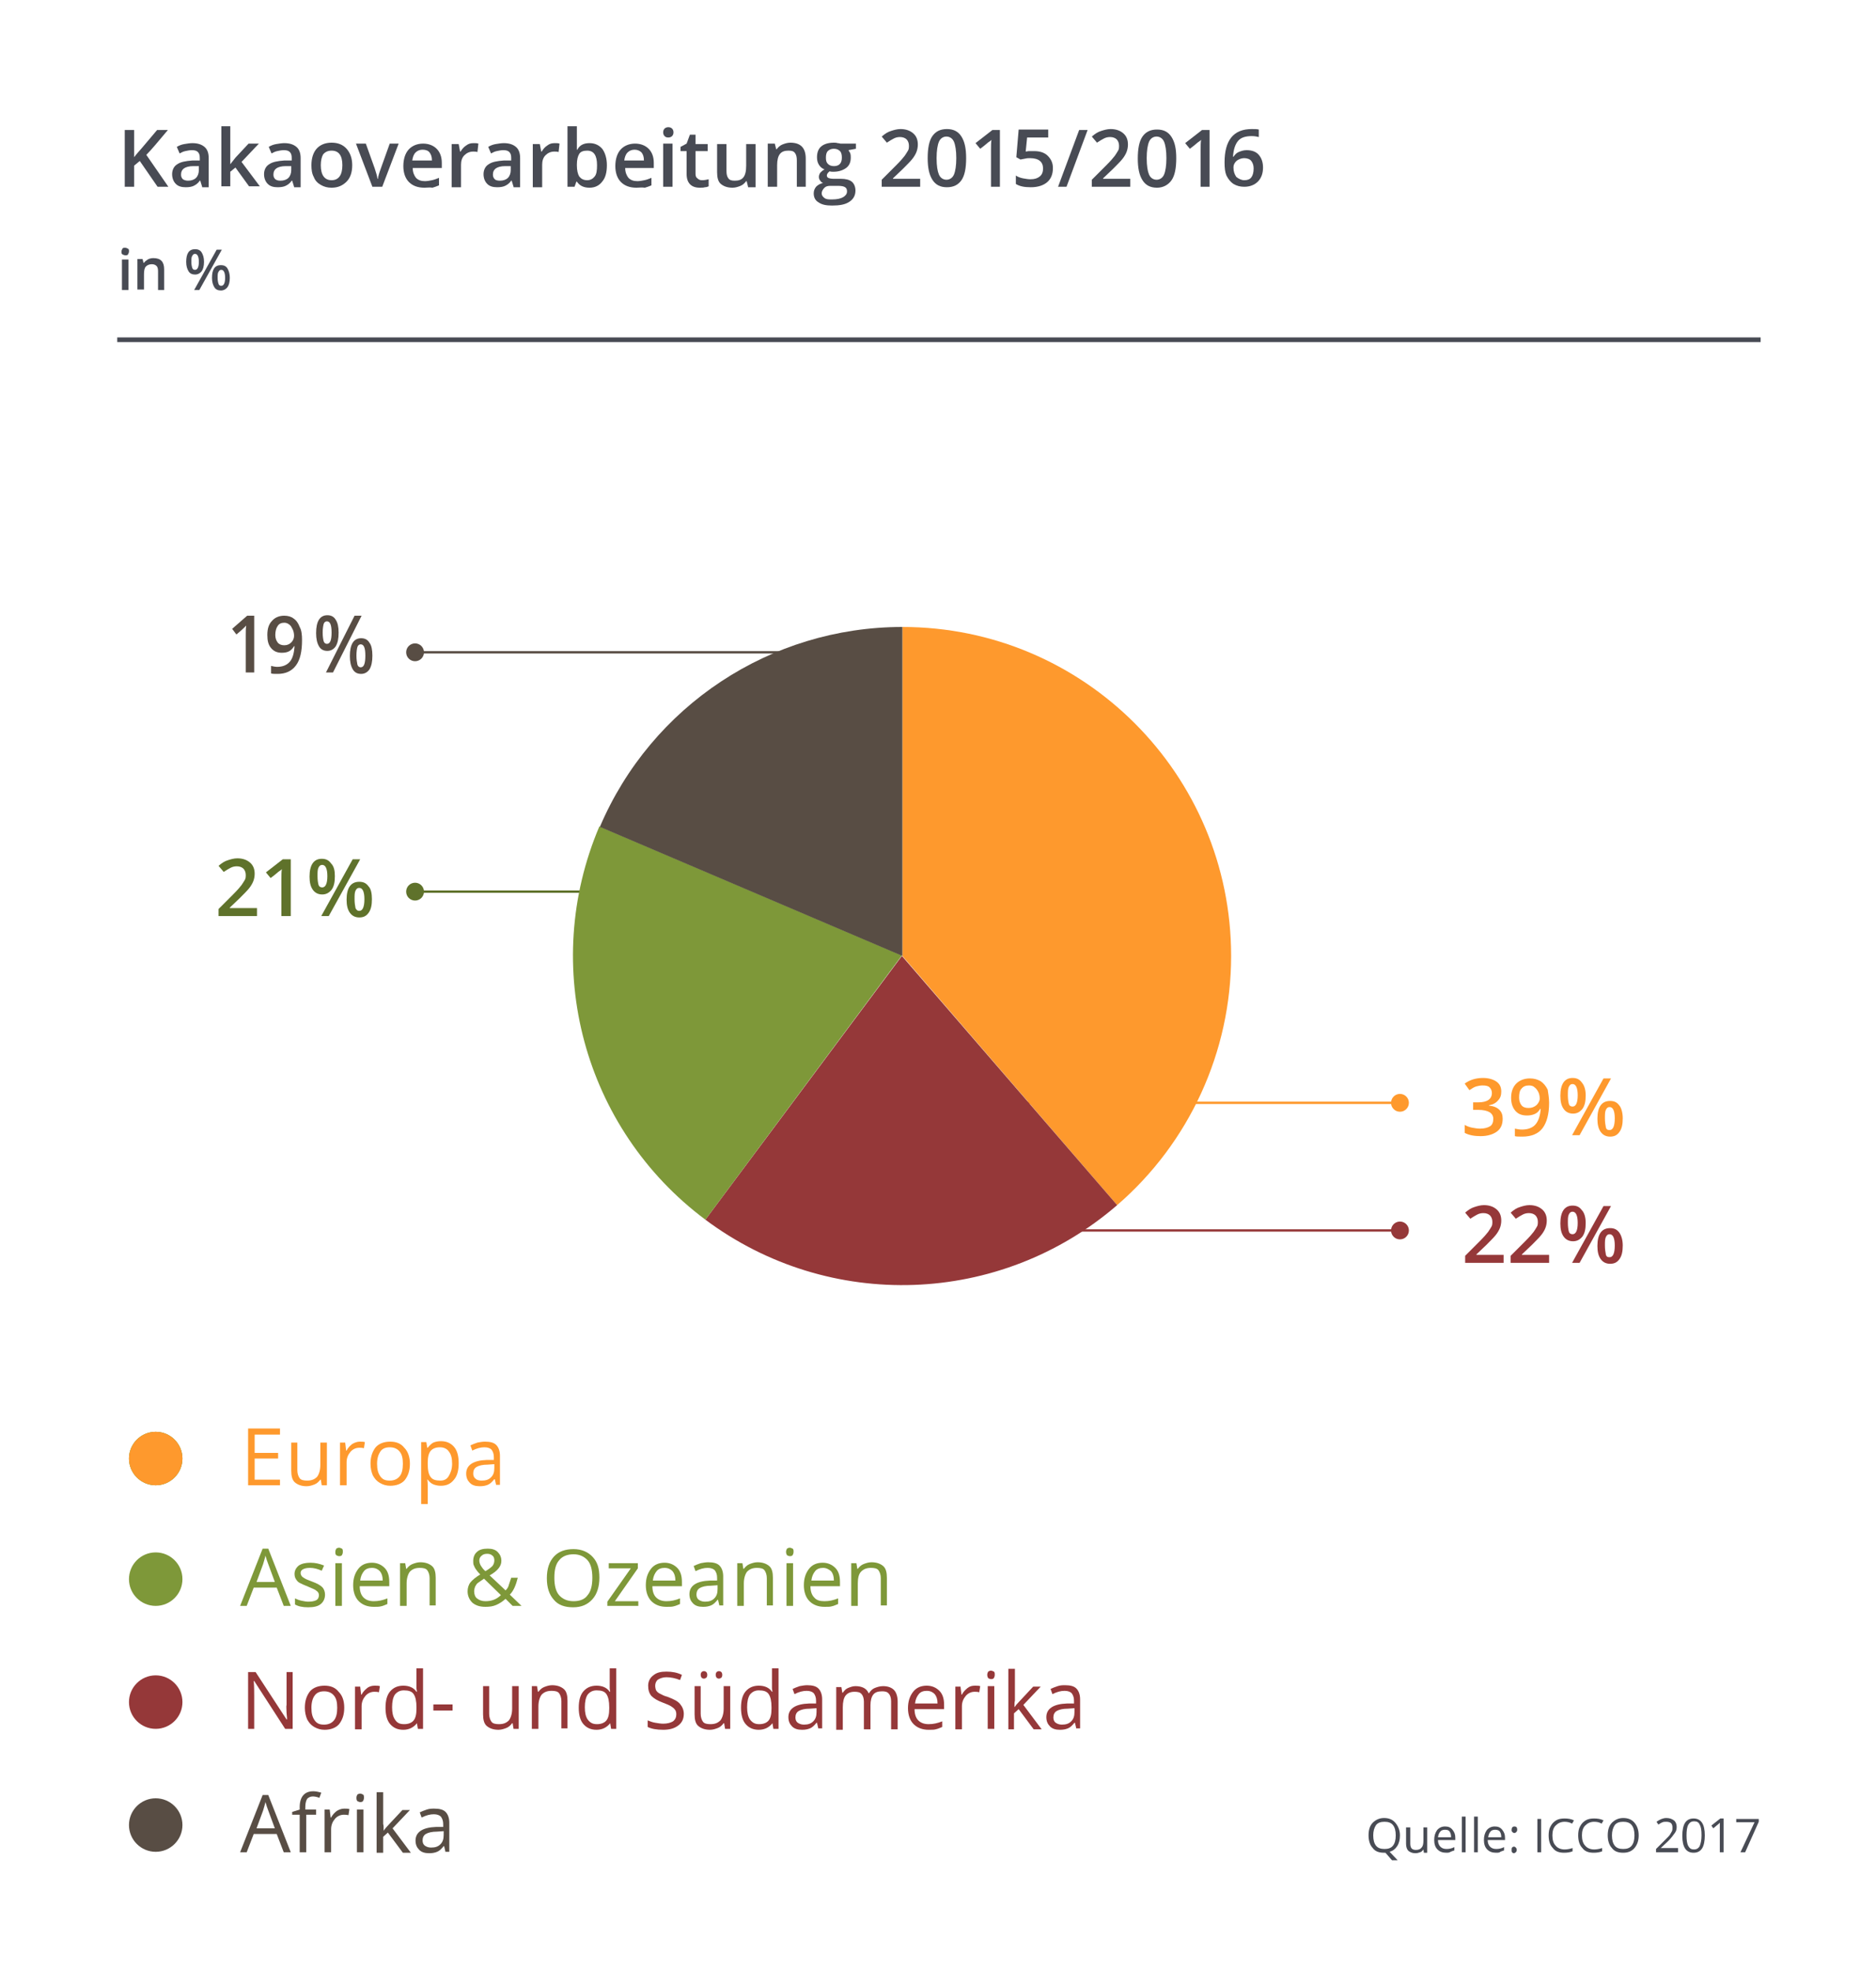 <?xml version="1.0" encoding="utf-8"?>
<!-- Generator: Adobe Illustrator 21.1.0, SVG Export Plug-In . SVG Version: 6.00 Build 0)  -->
<svg version="1.1" id="Ebene_1" xmlns="http://www.w3.org/2000/svg" xmlns:xlink="http://www.w3.org/1999/xlink" x="0px" y="0px"
	 viewBox="0 0 400 420" style="enable-background:new 0 0 400 420;" xml:space="preserve">
<style type="text/css">
	.st0{fill:#484B54;}
	.st1{opacity:0.2;}
	.st2{fill-rule:evenodd;clip-rule:evenodd;fill:#B5B6BA;}
	.st3{fill:none;stroke:#484B54;stroke-width:0.552;stroke-linejoin:round;stroke-miterlimit:10;}
	.st4{fill:#FF0000;}
	.st5{fill:#7E9839;}
	.st6{fill:#C64A4C;}
	.st7{fill:#584D44;}
	.st8{fill:#589318;}
	.st9{fill:none;stroke:#7E9839;stroke-width:0.5;stroke-miterlimit:10;}
	.st10{fill:none;stroke:#C64A4C;stroke-width:0.5;stroke-miterlimit:10;}
	.st11{fill:none;stroke:#584D44;stroke-width:0.5;stroke-miterlimit:10;}
	.st12{fill:#998677;}
	.st13{fill:#953839;}
	.st14{fill:#5F722B;}
	.st15{fill:#FE992D;}
	.st16{fill:#FFC225;}
	.st17{fill:#B5B6BA;}
	.st18{fill:#D8BF85;}
	.st19{fill:none;stroke:#484B54;stroke-miterlimit:10;}
	.st20{fill:none;}
	.st21{fill:none;stroke:#FE992D;stroke-width:0.5;stroke-miterlimit:10;}
	.st22{fill:none;stroke:#5F722B;stroke-width:0.5;stroke-miterlimit:10;}
	.st23{fill:none;stroke:#953839;stroke-width:0.5;stroke-miterlimit:10;}
	.st24{fill:none;stroke:#998677;stroke-width:0.5;stroke-miterlimit:10;}
	.st25{fill:none;stroke:#FFC225;stroke-width:0.5;stroke-miterlimit:10;}
	.st26{fill:none;stroke:#D8BF85;stroke-width:0.5;stroke-miterlimit:10;}
	.st27{fill:none;stroke:#484B54;stroke-width:0.5;stroke-miterlimit:10;}
	.st28{fill:none;stroke:#B5B6BA;stroke-width:0.5;stroke-miterlimit:10;}
	.st29{fill:#9F9F9F;}
	.st30{fill:none;stroke:#FF0000;stroke-width:0.5;stroke-miterlimit:10;}
	.st31{fill:none;stroke:#9F9F9F;stroke-width:0.5;stroke-miterlimit:10;}
	.st32{fill:none;stroke:#484B54;stroke-width:0.5;stroke-linejoin:round;stroke-miterlimit:10;}
	.st33{clip-path:url(#SVGID_2_);fill:#998677;}
	.st34{clip-path:url(#SVGID_2_);fill:none;stroke:#584D44;stroke-width:0.5;stroke-linejoin:round;stroke-miterlimit:10;}
	.st35{fill-rule:evenodd;clip-rule:evenodd;fill:#FE992D;}
	.st36{fill-rule:evenodd;clip-rule:evenodd;fill:#953839;}
	.st37{fill-rule:evenodd;clip-rule:evenodd;fill:#7E9839;}
	.st38{fill-rule:evenodd;clip-rule:evenodd;fill:#584D44;}
	.st39{fill-rule:evenodd;clip-rule:evenodd;fill:#D8BF85;}
	.st40{fill-rule:evenodd;clip-rule:evenodd;fill:#5F722B;}
	.st41{fill-rule:evenodd;clip-rule:evenodd;fill:#998677;}
	.st42{fill-rule:evenodd;clip-rule:evenodd;fill:#C64A4C;}
	.st43{fill-rule:evenodd;clip-rule:evenodd;fill:#FFC225;}
	.st44{fill-rule:evenodd;clip-rule:evenodd;fill:#FF0000;}
	.st45{fill-rule:evenodd;clip-rule:evenodd;fill:#9F9F9F;}
	.st46{fill-rule:evenodd;clip-rule:evenodd;fill:#C0504D;}
	.st47{fill-rule:evenodd;clip-rule:evenodd;fill:#9BBB59;}
	.st48{fill:none;stroke:#584D44;stroke-width:0.552;stroke-linejoin:round;stroke-miterlimit:10;}
	.st49{fill:none;stroke:#584D44;stroke-width:0.5;stroke-linejoin:round;stroke-miterlimit:10;}
	.st50{fill:#FFFFFF;}
</style>
<g>
	<path class="st0" d="M35.9,39.8h-2.3l-3.8-5.5l-1.2,1v4.5h-2V27.7h2v5.8c0.5-0.7,1.1-1.3,1.6-1.9l3.3-3.9h2.3
		c-2.1,2.5-3.6,4.3-4.6,5.3L35.9,39.8z"/>
	<path class="st0" d="M43.1,39.8l-0.4-1.3h-0.1c-0.4,0.6-0.9,0.9-1.3,1.1c-0.4,0.2-1,0.3-1.7,0.3c-0.9,0-1.6-0.2-2.1-0.7
		c-0.5-0.5-0.8-1.2-0.8-2.1c0-0.9,0.4-1.7,1.1-2.1c0.7-0.5,1.8-0.7,3.2-0.8l1.6,0v-0.5c0-0.6-0.1-1-0.4-1.3
		c-0.3-0.3-0.7-0.4-1.3-0.4c-0.5,0-0.9,0.1-1.4,0.2s-0.8,0.3-1.2,0.5l-0.6-1.4c0.5-0.3,1-0.5,1.6-0.6c0.6-0.1,1.2-0.2,1.7-0.2
		c1.2,0,2,0.3,2.6,0.8s0.9,1.3,0.9,2.4v6.2H43.1z M40.1,38.5c0.7,0,1.3-0.2,1.7-0.6c0.4-0.4,0.6-1,0.6-1.7v-0.8l-1.2,0
		c-0.9,0-1.6,0.2-2,0.5c-0.4,0.3-0.6,0.7-0.6,1.3c0,0.4,0.1,0.7,0.4,1C39.3,38.4,39.7,38.5,40.1,38.5z"/>
	<path class="st0" d="M49.1,35l1.1-1.4l2.8-3h2.2l-3.7,3.9l3.9,5.2h-2.3l-2.9-4l-1.1,0.9v3.1h-1.9V26.9h1.9v6.3L49.1,35L49.1,35z"/>
	<path class="st0" d="M62.7,39.8l-0.4-1.3h-0.1c-0.4,0.6-0.9,0.9-1.3,1.1c-0.4,0.2-1,0.3-1.7,0.3c-0.9,0-1.6-0.2-2.1-0.7
		c-0.5-0.5-0.8-1.2-0.8-2.1c0-0.9,0.4-1.7,1.1-2.1c0.7-0.5,1.8-0.7,3.2-0.8l1.6,0v-0.5c0-0.6-0.1-1-0.4-1.3
		c-0.3-0.3-0.7-0.4-1.3-0.4c-0.5,0-0.9,0.1-1.4,0.2s-0.8,0.3-1.2,0.5l-0.6-1.4c0.5-0.3,1-0.5,1.6-0.6c0.6-0.1,1.2-0.2,1.7-0.2
		c1.2,0,2,0.3,2.6,0.8s0.9,1.3,0.9,2.4v6.2H62.7z M59.8,38.5c0.7,0,1.3-0.2,1.7-0.6c0.4-0.4,0.6-1,0.6-1.7v-0.8l-1.2,0
		c-0.9,0-1.6,0.2-2,0.5c-0.4,0.3-0.6,0.7-0.6,1.3c0,0.4,0.1,0.7,0.4,1C59,38.4,59.3,38.5,59.8,38.5z"/>
	<path class="st0" d="M75.1,35.2c0,1.5-0.4,2.7-1.2,3.5c-0.8,0.8-1.8,1.3-3.2,1.3c-0.9,0-1.6-0.2-2.3-0.6c-0.7-0.4-1.2-0.9-1.5-1.7
		c-0.4-0.7-0.5-1.6-0.5-2.5c0-1.5,0.4-2.7,1.1-3.5s1.8-1.3,3.2-1.3c1.3,0,2.4,0.4,3.2,1.3C74.7,32.6,75.1,33.8,75.1,35.2z
		 M68.4,35.2c0,2.1,0.8,3.2,2.3,3.2c1.5,0,2.3-1.1,2.3-3.2c0-2.1-0.8-3.1-2.3-3.1c-0.8,0-1.4,0.3-1.8,0.8
		C68.6,33.4,68.4,34.2,68.4,35.2z"/>
	<path class="st0" d="M79.4,39.8l-3.5-9.2H78l1.9,5.3c0.3,0.9,0.5,1.6,0.6,2.2h0.1c0-0.4,0.2-1.1,0.6-2.2l1.9-5.3H85l-3.5,9.2H79.4z
		"/>
	<path class="st0" d="M90.5,40c-1.4,0-2.5-0.4-3.3-1.2c-0.8-0.8-1.2-2-1.2-3.4c0-1.5,0.4-2.7,1.1-3.5s1.8-1.3,3.1-1.3
		c1.2,0,2.2,0.4,2.9,1.1c0.7,0.7,1.1,1.7,1.1,3v1.1H88c0,0.9,0.3,1.6,0.7,2.1c0.5,0.5,1.1,0.7,1.9,0.7c0.5,0,1-0.1,1.5-0.2
		c0.5-0.1,1-0.3,1.5-0.5v1.6c-0.5,0.2-1,0.4-1.4,0.5C91.7,39.9,91.1,40,90.5,40z M90.1,31.9c-0.6,0-1.1,0.2-1.5,0.6
		c-0.4,0.4-0.6,1-0.7,1.7h4.2c0-0.8-0.2-1.3-0.5-1.7C91.3,32.1,90.8,31.9,90.1,31.9z"/>
	<path class="st0" d="M101,30.5c0.4,0,0.7,0,1,0.1l-0.2,1.8c-0.3-0.1-0.6-0.1-0.9-0.1c-0.8,0-1.4,0.3-1.9,0.8
		c-0.5,0.5-0.7,1.2-0.7,2v4.8h-2v-9.2h1.5l0.3,1.6h0.1c0.3-0.5,0.7-1,1.2-1.3C99.9,30.6,100.4,30.5,101,30.5z"/>
	<path class="st0" d="M109.5,39.8l-0.4-1.3H109c-0.4,0.6-0.9,0.9-1.3,1.1c-0.4,0.2-1,0.3-1.7,0.3c-0.9,0-1.6-0.2-2.1-0.7
		c-0.5-0.5-0.8-1.2-0.8-2.1c0-0.9,0.4-1.7,1.1-2.1c0.7-0.5,1.8-0.7,3.2-0.8l1.6,0v-0.5c0-0.6-0.1-1-0.4-1.3
		c-0.3-0.3-0.7-0.4-1.3-0.4c-0.5,0-0.9,0.1-1.4,0.2s-0.8,0.3-1.2,0.5l-0.6-1.4c0.5-0.3,1-0.5,1.6-0.6c0.6-0.1,1.2-0.2,1.7-0.2
		c1.2,0,2,0.3,2.6,0.8c0.6,0.5,0.9,1.3,0.9,2.4v6.2H109.5z M106.6,38.5c0.7,0,1.3-0.2,1.7-0.6c0.4-0.4,0.6-1,0.6-1.7v-0.8l-1.2,0
		c-0.9,0-1.6,0.2-2,0.5c-0.4,0.3-0.6,0.7-0.6,1.3c0,0.4,0.1,0.7,0.4,1C105.7,38.4,106.1,38.5,106.6,38.5z"/>
	<path class="st0" d="M118.3,30.5c0.4,0,0.7,0,1,0.1l-0.2,1.8c-0.3-0.1-0.6-0.1-0.9-0.1c-0.8,0-1.4,0.3-1.9,0.8
		c-0.5,0.5-0.7,1.2-0.7,2v4.8h-2v-9.2h1.5l0.3,1.6h0.1c0.3-0.5,0.7-1,1.2-1.3C117.2,30.6,117.7,30.5,118.3,30.5z"/>
	<path class="st0" d="M125.7,30.5c1.1,0,2,0.4,2.7,1.2c0.6,0.8,1,2,1,3.5c0,1.5-0.3,2.7-1,3.5c-0.6,0.8-1.5,1.3-2.7,1.3
		c-1.2,0-2.1-0.4-2.7-1.3h-0.1l-0.4,1.1H121V26.9h2V30c0,0.2,0,0.6,0,1c0,0.4,0,0.7,0,0.9h0.1C123.6,30.9,124.5,30.5,125.7,30.5z
		 M125.2,32.1c-0.8,0-1.4,0.2-1.7,0.7c-0.3,0.5-0.5,1.2-0.5,2.3v0.1c0,1.1,0.2,1.9,0.5,2.4c0.4,0.5,0.9,0.8,1.7,0.8
		c0.7,0,1.2-0.3,1.6-0.8c0.4-0.5,0.5-1.3,0.5-2.4C127.3,33.1,126.6,32.1,125.2,32.1z"/>
	<path class="st0" d="M135.7,40c-1.4,0-2.5-0.4-3.3-1.2c-0.8-0.8-1.2-2-1.2-3.4c0-1.5,0.4-2.7,1.1-3.5s1.8-1.3,3.1-1.3
		c1.2,0,2.2,0.4,2.9,1.1c0.7,0.7,1.1,1.7,1.1,3v1.1h-6.1c0,0.9,0.3,1.6,0.7,2.1c0.5,0.5,1.1,0.7,1.9,0.7c0.5,0,1-0.1,1.5-0.2
		c0.5-0.1,1-0.3,1.5-0.5v1.6c-0.5,0.2-1,0.4-1.4,0.5C136.8,39.9,136.3,40,135.7,40z M135.3,31.9c-0.6,0-1.1,0.2-1.5,0.6
		c-0.4,0.4-0.6,1-0.7,1.7h4.2c0-0.8-0.2-1.3-0.5-1.7C136.4,32.1,135.9,31.9,135.3,31.9z"/>
	<path class="st0" d="M141.4,28.2c0-0.3,0.1-0.6,0.3-0.8c0.2-0.2,0.5-0.3,0.8-0.3c0.3,0,0.6,0.1,0.8,0.3c0.2,0.2,0.3,0.5,0.3,0.8
		c0,0.3-0.1,0.6-0.3,0.8c-0.2,0.2-0.5,0.3-0.8,0.3c-0.4,0-0.6-0.1-0.8-0.3C141.5,28.8,141.4,28.5,141.4,28.2z M143.4,39.8h-2v-9.2h2
		V39.8z"/>
	<path class="st0" d="M149.7,38.4c0.5,0,1-0.1,1.4-0.2v1.5c-0.2,0.1-0.5,0.2-0.8,0.2c-0.3,0.1-0.7,0.1-1.1,0.1c-1.8,0-2.8-1-2.8-2.9
		v-4.9h-1.3v-0.9l1.3-0.7l0.7-1.9h1.2v2h2.6v1.5h-2.6V37c0,0.5,0.1,0.8,0.4,1C149,38.3,149.3,38.4,149.7,38.4z"/>
	<path class="st0" d="M159.5,39.8l-0.3-1.2h-0.1c-0.3,0.4-0.7,0.8-1.2,1c-0.5,0.2-1.1,0.4-1.7,0.4c-1.1,0-1.9-0.3-2.5-0.8
		s-0.8-1.4-0.8-2.5v-6h2v5.7c0,0.7,0.1,1.2,0.4,1.6c0.3,0.4,0.7,0.5,1.4,0.5c0.8,0,1.4-0.2,1.8-0.7c0.4-0.5,0.6-1.3,0.6-2.5v-4.6h2
		v9.2H159.5z"/>
	<path class="st0" d="M171.9,39.8h-2v-5.6c0-0.7-0.1-1.2-0.4-1.6s-0.7-0.5-1.4-0.5c-0.8,0-1.4,0.2-1.8,0.7s-0.6,1.3-0.6,2.4v4.6h-2
		v-9.2h1.5l0.3,1.2h0.1c0.3-0.4,0.7-0.8,1.2-1c0.5-0.2,1.1-0.4,1.7-0.4c2.2,0,3.3,1.1,3.3,3.4V39.8z"/>
	<path class="st0" d="M182.5,30.6v1.1l-1.6,0.3c0.1,0.2,0.3,0.4,0.4,0.7s0.1,0.6,0.1,0.9c0,0.9-0.3,1.7-1,2.2
		c-0.7,0.5-1.6,0.8-2.7,0.8c-0.3,0-0.6,0-0.8-0.1c-0.4,0.3-0.6,0.6-0.6,0.9c0,0.2,0.1,0.4,0.3,0.5s0.6,0.2,1.1,0.2h1.6
		c1,0,1.8,0.2,2.3,0.6c0.5,0.4,0.8,1.1,0.8,1.9c0,1-0.4,1.8-1.3,2.4c-0.9,0.6-2.1,0.8-3.7,0.8c-1.3,0-2.2-0.2-2.9-0.7
		c-0.7-0.4-1-1.1-1-1.9c0-0.6,0.2-1,0.5-1.4c0.4-0.4,0.9-0.7,1.5-0.8c-0.3-0.1-0.5-0.3-0.6-0.5c-0.2-0.2-0.3-0.5-0.3-0.8
		c0-0.3,0.1-0.6,0.3-0.9c0.2-0.2,0.5-0.5,0.9-0.7c-0.5-0.2-0.9-0.5-1.2-1c-0.3-0.5-0.4-1-0.4-1.6c0-1,0.3-1.8,0.9-2.3
		s1.5-0.8,2.7-0.8c0.3,0,0.5,0,0.8,0.1c0.3,0,0.5,0.1,0.6,0.1H182.5z M175.2,41.2c0,0.4,0.2,0.7,0.6,1s0.9,0.3,1.6,0.3
		c1.1,0,1.9-0.2,2.4-0.5s0.8-0.7,0.8-1.2c0-0.4-0.1-0.7-0.4-0.9c-0.3-0.2-0.8-0.3-1.6-0.3h-1.5c-0.6,0-1,0.1-1.3,0.4
		C175.4,40.4,175.2,40.8,175.2,41.2z M176.1,33.6c0,0.6,0.1,1,0.4,1.3s0.7,0.5,1.3,0.5c1.1,0,1.7-0.6,1.7-1.8c0-0.6-0.1-1.1-0.4-1.4
		c-0.3-0.3-0.7-0.5-1.3-0.5c-0.6,0-1,0.2-1.3,0.5C176.2,32.5,176.1,33,176.1,33.6z"/>
	<path class="st0" d="M196.3,39.8H188v-1.5l3.1-3.1c0.9-0.9,1.5-1.6,1.8-2c0.3-0.4,0.5-0.8,0.7-1.1s0.2-0.7,0.2-1.1
		c0-0.5-0.2-1-0.5-1.3s-0.8-0.5-1.4-0.5c-0.5,0-0.9,0.1-1.3,0.3s-0.9,0.5-1.5,0.9l-1.1-1.3c0.7-0.6,1.3-1,2-1.2
		c0.6-0.2,1.3-0.4,2-0.4c1.1,0,2,0.3,2.7,0.9c0.7,0.6,1,1.4,1,2.4c0,0.5-0.1,1.1-0.3,1.6s-0.5,1-0.9,1.5c-0.4,0.5-1.1,1.2-2,2.1
		l-2.1,2v0.1h5.8V39.8z"/>
	<path class="st0" d="M206,33.7c0,2.1-0.3,3.7-1,4.7s-1.7,1.5-3.1,1.5c-1.4,0-2.4-0.5-3.1-1.6s-1-2.6-1-4.6c0-2.1,0.3-3.7,1-4.7
		c0.7-1,1.7-1.5,3.1-1.5c1.4,0,2.4,0.5,3.1,1.6S206,31.7,206,33.7z M199.7,33.7c0,1.7,0.2,2.8,0.5,3.5c0.3,0.7,0.9,1.1,1.6,1.1
		s1.3-0.4,1.6-1.1s0.5-1.9,0.5-3.5c0-1.6-0.2-2.8-0.5-3.5c-0.3-0.7-0.9-1.1-1.6-1.1s-1.3,0.4-1.6,1.1
		C199.9,30.9,199.7,32.1,199.7,33.7z"/>
	<path class="st0" d="M213.3,39.8h-2V32c0-0.9,0-1.7,0.1-2.2c-0.1,0.1-0.3,0.3-0.5,0.4s-0.8,0.7-1.9,1.5l-1-1.2l3.6-2.8h1.6V39.8z"
		/>
	<path class="st0" d="M220.5,32.2c1.2,0,2.2,0.3,2.9,1s1.1,1.5,1.1,2.6c0,1.3-0.4,2.3-1.2,3c-0.8,0.7-2,1.1-3.5,1.1
		c-1.4,0-2.4-0.2-3.2-0.7v-1.8c0.4,0.3,1,0.5,1.5,0.6c0.6,0.1,1.1,0.2,1.6,0.2c0.9,0,1.5-0.2,2-0.6s0.7-1,0.7-1.7
		c0-1.4-0.9-2.2-2.8-2.2c-0.3,0-0.6,0-1,0.1c-0.4,0.1-0.7,0.1-1,0.2l-0.9-0.5l0.5-5.9h6.3v1.7H219l-0.3,3c0.2,0,0.4-0.1,0.7-0.1
		S220.1,32.2,220.5,32.2z"/>
	<path class="st0" d="M231.9,27.7l-4.5,12.1h-1.8l4.5-12.1H231.9z"/>
	<path class="st0" d="M241,39.8h-8.2v-1.5l3.1-3.1c0.9-0.9,1.5-1.6,1.8-2c0.3-0.4,0.5-0.8,0.7-1.1s0.2-0.7,0.2-1.1
		c0-0.5-0.2-1-0.5-1.3s-0.8-0.5-1.4-0.5c-0.5,0-0.9,0.1-1.3,0.3s-0.9,0.5-1.5,0.9l-1.1-1.3c0.7-0.6,1.3-1,2-1.2
		c0.6-0.2,1.3-0.4,2-0.4c1.1,0,2,0.3,2.7,0.9c0.7,0.6,1,1.4,1,2.4c0,0.5-0.1,1.1-0.3,1.6s-0.5,1-0.9,1.5c-0.4,0.5-1.1,1.2-2,2.1
		l-2.1,2v0.1h5.8V39.8z"/>
	<path class="st0" d="M250.8,33.7c0,2.1-0.3,3.7-1,4.7S248,40,246.7,40c-1.4,0-2.4-0.5-3.1-1.6s-1-2.6-1-4.6c0-2.1,0.3-3.7,1-4.7
		c0.7-1,1.7-1.5,3.1-1.5c1.4,0,2.4,0.5,3.1,1.6S250.8,31.7,250.8,33.7z M244.5,33.7c0,1.7,0.2,2.8,0.5,3.5c0.3,0.7,0.9,1.1,1.6,1.1
		s1.3-0.4,1.6-1.1s0.5-1.9,0.5-3.5c0-1.6-0.2-2.8-0.5-3.5c-0.3-0.7-0.9-1.1-1.6-1.1s-1.3,0.4-1.6,1.1
		C244.7,30.9,244.5,32.1,244.5,33.7z"/>
	<path class="st0" d="M258,39.8h-2V32c0-0.9,0-1.7,0.1-2.2c-0.1,0.1-0.3,0.3-0.5,0.4s-0.8,0.7-1.9,1.5l-1-1.2l3.6-2.8h1.6V39.8z"/>
	<path class="st0" d="M261.1,34.6c0-4.7,1.9-7.1,5.8-7.1c0.6,0,1.1,0,1.5,0.1v1.6c-0.4-0.1-0.9-0.2-1.5-0.2c-1.3,0-2.3,0.3-2.9,1
		s-1,1.8-1.1,3.4h0.1c0.3-0.4,0.6-0.8,1.1-1c0.5-0.2,1-0.4,1.7-0.4c1.1,0,2,0.3,2.6,1s0.9,1.6,0.9,2.7c0,1.3-0.4,2.3-1.1,3
		c-0.7,0.7-1.7,1.1-2.9,1.1c-0.9,0-1.6-0.2-2.3-0.6c-0.6-0.4-1.1-1-1.5-1.8C261.2,36.7,261.1,35.8,261.1,34.6z M265.3,38.4
		c0.7,0,1.2-0.2,1.5-0.6s0.5-1,0.5-1.9c0-0.7-0.2-1.2-0.5-1.6c-0.3-0.4-0.9-0.6-1.5-0.6c-0.4,0-0.8,0.1-1.2,0.3
		c-0.4,0.2-0.6,0.4-0.8,0.7c-0.2,0.3-0.3,0.6-0.3,1c0,0.8,0.2,1.4,0.6,2C264.1,38.1,264.7,38.4,265.3,38.4z"/>
	<path class="st0" d="M25.9,53.6c0-0.2,0.1-0.4,0.2-0.6s0.3-0.2,0.6-0.2c0.2,0,0.4,0.1,0.6,0.2s0.2,0.3,0.2,0.6
		c0,0.2-0.1,0.4-0.2,0.6s-0.3,0.2-0.6,0.2c-0.2,0-0.4-0.1-0.6-0.2S25.9,53.8,25.9,53.6z M27.4,61.8H26v-6.5h1.4V61.8z"/>
	<path class="st0" d="M35.1,61.8h-1.4v-4c0-0.5-0.1-0.9-0.3-1.1s-0.5-0.4-1-0.4c-0.6,0-1,0.2-1.3,0.5s-0.4,0.9-0.4,1.7v3.2h-1.4
		v-6.5h1.1l0.2,0.8h0.1c0.2-0.3,0.5-0.5,0.8-0.7s0.8-0.3,1.2-0.3c1.6,0,2.3,0.8,2.3,2.4V61.8z"/>
	<path class="st0" d="M43.5,55.8c0,0.9-0.2,1.6-0.5,2s-0.8,0.7-1.4,0.7c-0.6,0-1.1-0.2-1.4-0.7s-0.5-1.1-0.5-2
		c0-1.8,0.6-2.7,1.9-2.7c0.6,0,1.1,0.2,1.4,0.7S43.5,54.9,43.5,55.8z M40.8,55.8c0,0.6,0.1,1,0.2,1.3s0.3,0.4,0.6,0.4
		c0.5,0,0.8-0.6,0.8-1.7s-0.3-1.7-0.8-1.7c-0.3,0-0.4,0.1-0.6,0.4S40.8,55.2,40.8,55.8z M47.3,53.2l-4.8,8.6h-1.1l4.8-8.6H47.3z
		 M49,59.2c0,0.9-0.2,1.6-0.5,2s-0.8,0.7-1.4,0.7c-0.6,0-1.1-0.2-1.4-0.7s-0.5-1.1-0.5-2c0-1.8,0.6-2.7,1.9-2.7
		c0.6,0,1.1,0.2,1.4,0.7S49,58.4,49,59.2z M46.4,59.2c0,0.6,0.1,1,0.2,1.3s0.3,0.4,0.6,0.4c0.5,0,0.8-0.6,0.8-1.7
		c0-1.1-0.3-1.7-0.8-1.7c-0.3,0-0.4,0.1-0.6,0.4S46.4,58.6,46.4,59.2z"/>
</g>
<g>
	<path class="st15" d="M59.7,316.5h-6.8v-12.1h6.8v1.3h-5.4v3.9h5v1.2h-5v4.5h5.4V316.5z"/>
	<path class="st15" d="M63.4,307.4v5.9c0,0.7,0.2,1.3,0.5,1.7c0.3,0.4,0.9,0.5,1.6,0.5c1,0,1.6-0.3,2.1-0.8c0.4-0.5,0.7-1.4,0.7-2.5
		v-4.8h1.4v9.1h-1.1l-0.2-1.2h-0.1c-0.3,0.4-0.7,0.8-1.2,1c-0.5,0.2-1.1,0.4-1.7,0.4c-1.1,0-1.9-0.3-2.5-0.8
		c-0.6-0.5-0.8-1.4-0.8-2.5v-6H63.4z"/>
	<path class="st15" d="M76.7,307.2c0.4,0,0.8,0,1.1,0.1l-0.2,1.3c-0.4-0.1-0.7-0.1-1-0.1c-0.7,0-1.4,0.3-1.9,0.9
		c-0.5,0.6-0.8,1.3-0.8,2.2v4.9h-1.4v-9.1h1.1l0.2,1.7h0.1c0.3-0.6,0.7-1,1.2-1.4C75.6,307.4,76.2,307.2,76.7,307.2z"/>
	<path class="st15" d="M87.4,311.9c0,1.5-0.4,2.6-1.1,3.5c-0.7,0.8-1.8,1.2-3.1,1.2c-0.8,0-1.5-0.2-2.2-0.6s-1.1-0.9-1.5-1.6
		c-0.3-0.7-0.5-1.5-0.5-2.5c0-1.5,0.4-2.6,1.1-3.5c0.7-0.8,1.8-1.2,3.1-1.2c1.3,0,2.3,0.4,3,1.3C87,309.3,87.4,310.5,87.4,311.9z
		 M80.4,311.9c0,1.2,0.2,2,0.7,2.7s1.1,0.9,2,0.9c0.9,0,1.6-0.3,2.1-0.9c0.5-0.6,0.7-1.5,0.7-2.7c0-1.2-0.2-2-0.7-2.6
		c-0.5-0.6-1.2-0.9-2.1-0.9c-0.9,0-1.6,0.3-2,0.9C80.7,309.9,80.4,310.7,80.4,311.9z"/>
	<path class="st15" d="M94,316.6c-0.6,0-1.1-0.1-1.6-0.3c-0.5-0.2-0.9-0.6-1.2-1h-0.1c0.1,0.5,0.1,1,0.1,1.5v3.7h-1.4v-13.2h1.1
		l0.2,1.2h0.1c0.4-0.5,0.8-0.9,1.2-1.1c0.5-0.2,1-0.3,1.6-0.3c1.2,0,2.1,0.4,2.8,1.2c0.7,0.8,1,2,1,3.5c0,1.5-0.3,2.7-1,3.5
		C96.1,316.2,95.2,316.6,94,316.6z M93.8,308.4c-0.9,0-1.6,0.3-2,0.8s-0.6,1.3-0.6,2.5v0.3c0,1.3,0.2,2.2,0.6,2.7
		c0.4,0.6,1.1,0.8,2.1,0.8c0.8,0,1.4-0.3,1.8-1s0.7-1.5,0.7-2.6c0-1.1-0.2-2-0.7-2.6C95.3,308.7,94.6,308.4,93.8,308.4z"/>
	<path class="st15" d="M105.8,316.5l-0.3-1.3h-0.1c-0.5,0.6-0.9,1-1.4,1.2c-0.5,0.2-1,0.3-1.7,0.3c-0.9,0-1.6-0.2-2.1-0.7
		c-0.5-0.5-0.8-1.1-0.8-2c0-1.8,1.5-2.8,4.4-2.9l1.5,0v-0.6c0-0.7-0.2-1.2-0.5-1.6c-0.3-0.3-0.8-0.5-1.5-0.5c-0.8,0-1.6,0.2-2.6,0.7
		l-0.4-1.1c0.4-0.2,0.9-0.4,1.5-0.6c0.5-0.1,1.1-0.2,1.6-0.2c1.1,0,1.9,0.2,2.4,0.7c0.5,0.5,0.8,1.3,0.8,2.3v6.2H105.8z
		 M102.7,315.5c0.9,0,1.5-0.2,2-0.7c0.5-0.5,0.7-1.1,0.7-2V312l-1.4,0.1c-1.1,0-1.9,0.2-2.4,0.5c-0.5,0.3-0.7,0.8-0.7,1.4
		c0,0.5,0.2,0.9,0.5,1.1C101.7,315.4,102.2,315.5,102.7,315.5z"/>
</g>
<circle class="st7" cx="33.2" cy="388.9" r="5.7"/>
<circle class="st5" cx="33.2" cy="336.5" r="5.7"/>
<g>
	<path class="st15" d="M320.1,232.6c0,0.8-0.2,1.4-0.7,1.9c-0.4,0.5-1.1,0.9-1.9,1v0.1c1,0.1,1.7,0.4,2.2,0.9
		c0.5,0.5,0.7,1.1,0.7,1.9c0,1.2-0.4,2.1-1.2,2.7c-0.8,0.6-2,1-3.5,1c-1.3,0-2.5-0.2-3.4-0.7v-1.7c0.5,0.3,1.1,0.5,1.6,0.6
		c0.6,0.1,1.1,0.2,1.7,0.2c0.9,0,1.6-0.2,2.1-0.5s0.7-0.9,0.7-1.6c0-0.6-0.3-1.1-0.8-1.4s-1.3-0.5-2.4-0.5h-1.1v-1.6h1.1
		c1.9,0,2.9-0.7,2.9-2c0-0.5-0.2-0.9-0.5-1.2c-0.3-0.3-0.8-0.4-1.5-0.4c-0.5,0-0.9,0.1-1.3,0.2c-0.4,0.1-0.9,0.4-1.5,0.8l-1-1.4
		c1.1-0.8,2.4-1.2,3.9-1.2c1.2,0,2.2,0.3,2.9,0.8S320.1,231.7,320.1,232.6z"/>
	<path class="st15" d="M330.3,235c0,2.4-0.5,4.2-1.4,5.4s-2.4,1.8-4.3,1.8c-0.7,0-1.3,0-1.6-0.1v-1.6c0.5,0.1,1,0.2,1.5,0.2
		c1.3,0,2.3-0.4,2.9-1.1s1-1.8,1.1-3.3h-0.1c-0.3,0.5-0.7,0.9-1.2,1.1s-1,0.3-1.6,0.3c-1.1,0-1.9-0.3-2.5-1
		c-0.6-0.7-0.9-1.6-0.9-2.8c0-1.3,0.4-2.3,1.1-3c0.7-0.7,1.7-1.1,2.9-1.1c0.9,0,1.6,0.2,2.3,0.6c0.6,0.4,1.1,1,1.5,1.8
		C330.1,232.9,330.3,233.9,330.3,235z M326,231.3c-0.7,0-1.2,0.2-1.6,0.7c-0.4,0.4-0.5,1.1-0.5,1.9c0,0.7,0.2,1.2,0.5,1.6
		c0.3,0.4,0.8,0.6,1.5,0.6c0.7,0,1.2-0.2,1.7-0.6c0.4-0.4,0.7-0.9,0.7-1.4c0-0.5-0.1-1-0.3-1.4c-0.2-0.4-0.5-0.8-0.8-1
		C326.9,231.4,326.5,231.3,326,231.3z"/>
	<path class="st15" d="M338.1,233.4c0,1.3-0.2,2.2-0.7,2.9c-0.5,0.6-1.1,1-2,1c-0.8,0-1.5-0.3-2-1c-0.5-0.7-0.7-1.6-0.7-2.8
		c0-2.5,0.9-3.8,2.6-3.8c0.9,0,1.5,0.3,2,1C337.8,231.3,338.1,232.2,338.1,233.4z M334.3,233.4c0,0.8,0.1,1.4,0.2,1.8
		s0.4,0.6,0.8,0.6c0.7,0,1.1-0.8,1.1-2.4s-0.4-2.4-1.1-2.4c-0.4,0-0.6,0.2-0.8,0.6S334.3,232.6,334.3,233.4z M343.5,229.8l-6.7,12.1
		h-1.6l6.7-12.1H343.5z M346,238.3c0,1.3-0.2,2.2-0.7,2.9s-1.1,1-2,1c-0.8,0-1.5-0.3-2-1c-0.5-0.7-0.7-1.6-0.7-2.8
		c0-2.5,0.9-3.8,2.7-3.8c0.9,0,1.5,0.3,2,1C345.7,236.1,346,237.1,346,238.3z M342.2,238.3c0,0.8,0.1,1.4,0.2,1.9s0.4,0.6,0.8,0.6
		c0.7,0,1.1-0.8,1.1-2.5c0-1.6-0.4-2.4-1.1-2.4c-0.4,0-0.6,0.2-0.8,0.6S342.2,237.5,342.2,238.3z"/>
</g>
<g>
	<path class="st14" d="M54.8,195.2h-8.2v-1.5l3.1-3.1c0.9-0.9,1.5-1.6,1.8-2c0.3-0.4,0.5-0.8,0.7-1.1s0.2-0.7,0.2-1.1
		c0-0.5-0.2-1-0.5-1.3c-0.3-0.3-0.8-0.5-1.4-0.5c-0.5,0-0.9,0.1-1.3,0.3c-0.4,0.2-0.9,0.5-1.5,0.9l-1.1-1.3c0.7-0.6,1.3-1,2-1.2
		c0.6-0.2,1.3-0.4,2-0.4c1.1,0,2,0.3,2.7,0.9c0.7,0.6,1,1.4,1,2.4c0,0.5-0.1,1.1-0.3,1.6c-0.2,0.5-0.5,1-0.9,1.5
		c-0.4,0.5-1.1,1.2-2,2.1l-2.1,2v0.1h5.8V195.2z"/>
	<path class="st14" d="M62,195.2h-2v-7.8c0-0.9,0-1.7,0.1-2.2c-0.1,0.1-0.3,0.3-0.5,0.4s-0.8,0.7-1.9,1.5l-1-1.2l3.6-2.8H62V195.2z"
		/>
	<path class="st14" d="M71.4,186.7c0,1.3-0.2,2.2-0.7,2.9c-0.5,0.6-1.1,1-2,1c-0.8,0-1.5-0.3-2-1c-0.5-0.7-0.7-1.6-0.7-2.8
		c0-2.5,0.9-3.8,2.6-3.8c0.9,0,1.5,0.3,2,1C71.2,184.6,71.4,185.5,71.4,186.7z M67.7,186.7c0,0.8,0.1,1.4,0.2,1.8s0.4,0.6,0.8,0.6
		c0.7,0,1.1-0.8,1.1-2.4s-0.4-2.4-1.1-2.4c-0.4,0-0.6,0.2-0.8,0.6S67.7,185.9,67.7,186.7z M76.8,183.1l-6.7,12.1h-1.6l6.7-12.1H76.8
		z M79.3,191.6c0,1.3-0.2,2.2-0.7,2.9s-1.1,1-2,1c-0.8,0-1.5-0.3-2-1c-0.5-0.7-0.7-1.6-0.7-2.8c0-2.5,0.9-3.8,2.7-3.8
		c0.9,0,1.5,0.3,2,1C79.1,189.4,79.3,190.4,79.3,191.6z M75.6,191.6c0,0.8,0.1,1.4,0.2,1.9c0.2,0.4,0.4,0.6,0.8,0.6
		c0.7,0,1.1-0.8,1.1-2.5c0-1.6-0.4-2.4-1.1-2.4c-0.4,0-0.6,0.2-0.8,0.6C75.6,190.2,75.6,190.8,75.6,191.6z"/>
</g>
<g>
	<path class="st7" d="M54.2,143.3h-1.8v-7.8c0-0.9,0-1.7,0.1-2.2c-0.1,0.1-0.3,0.3-0.4,0.4s-0.7,0.7-1.7,1.5l-0.9-1.2l3.2-2.8h1.5
		V143.3z"/>
	<path class="st7" d="M64.4,136.4c0,2.4-0.4,4.2-1.3,5.4c-0.9,1.2-2.2,1.8-3.9,1.8c-0.7,0-1.1,0-1.4-0.1v-1.6
		c0.4,0.1,0.9,0.2,1.3,0.2c1.2,0,2.1-0.4,2.7-1.1s0.9-1.8,1-3.3h-0.1c-0.3,0.5-0.7,0.9-1.1,1.1s-0.9,0.3-1.5,0.3c-1,0-1.7-0.3-2.3-1
		s-0.8-1.6-0.8-2.8c0-1.3,0.3-2.3,1-3c0.6-0.7,1.5-1.1,2.6-1.1c0.8,0,1.5,0.2,2,0.6c0.6,0.4,1,1,1.3,1.8
		C64.3,134.3,64.4,135.3,64.4,136.4z M60.6,132.7c-0.6,0-1.1,0.2-1.4,0.7c-0.3,0.4-0.5,1.1-0.5,1.9c0,0.7,0.2,1.2,0.5,1.6
		c0.3,0.4,0.8,0.6,1.4,0.6c0.6,0,1.1-0.2,1.5-0.6s0.6-0.9,0.6-1.4c0-0.5-0.1-1-0.3-1.4c-0.2-0.4-0.4-0.8-0.7-1
		C61.3,132.8,61,132.7,60.6,132.7z"/>
	<path class="st7" d="M72.2,134.8c0,1.3-0.2,2.2-0.6,2.9c-0.4,0.6-1,1-1.8,1c-0.8,0-1.4-0.3-1.8-1c-0.4-0.7-0.6-1.6-0.6-2.8
		c0-2.5,0.8-3.8,2.4-3.8c0.8,0,1.4,0.3,1.8,1C72,132.7,72.2,133.6,72.2,134.8z M68.8,134.8c0,0.8,0.1,1.4,0.2,1.8s0.4,0.6,0.7,0.6
		c0.7,0,1-0.8,1-2.4s-0.3-2.4-1-2.4c-0.3,0-0.6,0.2-0.7,0.6S68.8,134,68.8,134.8z M77.1,131.2L71,143.3h-1.5l6.1-12.1H77.1z
		 M79.4,139.7c0,1.3-0.2,2.2-0.6,2.9c-0.4,0.6-1,1-1.8,1c-0.8,0-1.4-0.3-1.8-1c-0.4-0.7-0.6-1.6-0.6-2.8c0-2.5,0.8-3.8,2.4-3.8
		c0.8,0,1.4,0.3,1.8,1C79.2,137.5,79.4,138.5,79.4,139.7z M76,139.7c0,0.8,0.1,1.4,0.2,1.9c0.1,0.4,0.4,0.6,0.7,0.6
		c0.7,0,1-0.8,1-2.5c0-1.6-0.3-2.4-1-2.4c-0.3,0-0.6,0.2-0.7,0.6C76.1,138.2,76,138.9,76,139.7z"/>
</g>
<g>
	<g>
		<line class="st11" x1="186.6" y1="139" x2="88.4" y2="139"/>
		<g>
			<circle class="st7" cx="88.5" cy="139" r="1.9"/>
		</g>
	</g>
</g>
<g>
	<g>
		<line class="st22" x1="156.6" y1="190" x2="88.4" y2="190"/>
		<g>
			<circle class="st14" cx="88.5" cy="190" r="1.9"/>
		</g>
	</g>
</g>
<g>
	<g>
		<line class="st21" x1="200.4" y1="235" x2="298.6" y2="235"/>
		<g>
			<circle class="st15" cx="298.5" cy="235" r="1.9"/>
		</g>
	</g>
</g>
<g>
	<path class="st13" d="M320.6,269.1h-8.2v-1.5l3.1-3.1c0.9-0.9,1.5-1.6,1.8-2c0.3-0.4,0.5-0.8,0.7-1.1s0.2-0.7,0.2-1.1
		c0-0.5-0.2-1-0.5-1.3s-0.8-0.5-1.4-0.5c-0.5,0-0.9,0.1-1.3,0.3s-0.9,0.5-1.5,0.9l-1.1-1.3c0.7-0.6,1.3-1,2-1.2
		c0.6-0.2,1.3-0.4,2-0.4c1.1,0,2,0.3,2.7,0.9c0.7,0.6,1,1.4,1,2.4c0,0.5-0.1,1.1-0.3,1.6s-0.5,1-0.9,1.5c-0.4,0.5-1.1,1.2-2,2.1
		l-2.1,2v0.1h5.8V269.1z"/>
	<path class="st13" d="M330.3,269.1h-8.2v-1.5l3.1-3.1c0.9-0.9,1.5-1.6,1.8-2c0.3-0.4,0.5-0.8,0.7-1.1s0.2-0.7,0.2-1.1
		c0-0.5-0.2-1-0.5-1.3s-0.8-0.5-1.4-0.5c-0.5,0-0.9,0.1-1.3,0.3s-0.9,0.5-1.5,0.9l-1.1-1.3c0.7-0.6,1.3-1,2-1.2
		c0.6-0.2,1.3-0.4,2-0.4c1.1,0,2,0.3,2.7,0.9c0.7,0.6,1,1.4,1,2.4c0,0.5-0.1,1.1-0.3,1.6s-0.5,1-0.9,1.5c-0.4,0.5-1.1,1.2-2,2.1
		l-2.1,2v0.1h5.8V269.1z"/>
	<path class="st13" d="M338.1,260.6c0,1.3-0.2,2.2-0.7,2.9c-0.5,0.6-1.1,1-2,1c-0.8,0-1.5-0.3-2-1c-0.5-0.7-0.7-1.6-0.7-2.8
		c0-2.5,0.9-3.8,2.6-3.8c0.9,0,1.5,0.3,2,1C337.8,258.4,338.1,259.4,338.1,260.6z M334.3,260.6c0,0.8,0.1,1.4,0.2,1.8
		s0.4,0.6,0.8,0.6c0.7,0,1.1-0.8,1.1-2.4s-0.4-2.4-1.1-2.4c-0.4,0-0.6,0.2-0.8,0.6S334.3,259.8,334.3,260.6z M343.5,257l-6.7,12.1
		h-1.6l6.7-12.1H343.5z M346,265.4c0,1.3-0.2,2.2-0.7,2.9s-1.1,1-2,1c-0.8,0-1.5-0.3-2-1c-0.5-0.7-0.7-1.6-0.7-2.8
		c0-2.5,0.9-3.8,2.7-3.8c0.9,0,1.5,0.3,2,1C345.7,263.3,346,264.2,346,265.4z M342.2,265.4c0,0.8,0.1,1.4,0.2,1.9s0.4,0.6,0.8,0.6
		c0.7,0,1.1-0.8,1.1-2.5c0-1.6-0.4-2.4-1.1-2.4c-0.4,0-0.6,0.2-0.8,0.6S342.2,264.6,342.2,265.4z"/>
</g>
<g>
	<g>
		<line class="st23" x1="200.4" y1="262.2" x2="298.6" y2="262.2"/>
		<g>
			<circle class="st13" cx="298.5" cy="262.2" r="1.9"/>
		</g>
	</g>
</g>
<line class="st19" x1="25" y1="72.4" x2="375.4" y2="72.4"/>
<g>
	<g>
		<path class="st13" d="M62.4,368.4h-1.6l-6.6-10.2h-0.1c0.1,1.2,0.1,2.3,0.1,3.3v6.9h-1.3v-12.1h1.6l6.6,10.1h0.1
			c0-0.1,0-0.6-0.1-1.4c0-0.8-0.1-1.4,0-1.7v-7h1.3V368.4z"/>
		<path class="st13" d="M73.4,363.9c0,1.5-0.4,2.6-1.1,3.5c-0.7,0.8-1.8,1.2-3.1,1.2c-0.8,0-1.5-0.2-2.2-0.6s-1.1-0.9-1.5-1.6
			c-0.3-0.7-0.5-1.5-0.5-2.5c0-1.5,0.4-2.6,1.1-3.5c0.7-0.8,1.8-1.2,3.1-1.2c1.3,0,2.3,0.4,3,1.3C73,361.3,73.4,362.4,73.4,363.9z
			 M66.4,363.9c0,1.2,0.2,2,0.7,2.7s1.1,0.9,2,0.9c0.9,0,1.6-0.3,2.1-0.9c0.5-0.6,0.7-1.5,0.7-2.7c0-1.2-0.2-2-0.7-2.6
			c-0.5-0.6-1.2-0.9-2.1-0.9c-0.9,0-1.6,0.3-2,0.9C66.7,361.8,66.4,362.7,66.4,363.9z"/>
		<path class="st13" d="M79.9,359.2c0.4,0,0.8,0,1.1,0.1l-0.2,1.3c-0.4-0.1-0.7-0.1-1-0.1c-0.7,0-1.4,0.3-1.9,0.9
			c-0.5,0.6-0.8,1.3-0.8,2.2v4.9h-1.4v-9.1h1.1l0.2,1.7h0.1c0.3-0.6,0.7-1,1.2-1.4C78.8,359.3,79.4,359.2,79.9,359.2z"/>
		<path class="st13" d="M88.9,367.2L88.9,367.2c-0.7,0.9-1.7,1.4-2.9,1.4c-1.2,0-2.1-0.4-2.8-1.2s-1-2-1-3.5s0.3-2.7,1-3.5
			s1.6-1.2,2.8-1.2c1.2,0,2.2,0.4,2.8,1.3h0.1l-0.1-0.7l0-0.6v-3.7h1.4v12.9h-1.1L88.9,367.2z M86.2,367.4c0.9,0,1.6-0.3,2-0.8
			c0.4-0.5,0.6-1.3,0.6-2.5v-0.3c0-1.3-0.2-2.2-0.6-2.8c-0.4-0.6-1.1-0.8-2.1-0.8c-0.8,0-1.4,0.3-1.9,0.9c-0.4,0.6-0.6,1.5-0.6,2.7
			c0,1.2,0.2,2,0.6,2.6C84.7,367.2,85.3,367.4,86.2,367.4z"/>
		<path class="st13" d="M92.4,364.5v-1.3h4.1v1.3H92.4z"/>
		<path class="st13" d="M104.3,359.3v5.9c0,0.7,0.2,1.3,0.5,1.7c0.3,0.4,0.9,0.5,1.6,0.5c1,0,1.6-0.3,2.1-0.8
			c0.4-0.5,0.7-1.4,0.7-2.5v-4.8h1.4v9.1h-1.1l-0.2-1.2h-0.1c-0.3,0.4-0.7,0.8-1.2,1c-0.5,0.2-1.1,0.4-1.7,0.4
			c-1.1,0-1.9-0.3-2.5-0.8c-0.6-0.5-0.8-1.4-0.8-2.5v-6H104.3z"/>
		<path class="st13" d="M119.7,368.4v-5.9c0-0.7-0.2-1.3-0.5-1.7c-0.3-0.4-0.9-0.5-1.6-0.5c-1,0-1.6,0.3-2.1,0.8
			c-0.4,0.5-0.7,1.4-0.7,2.5v4.8h-1.4v-9.1h1.1l0.2,1.2h0.1c0.3-0.4,0.7-0.8,1.2-1c0.5-0.2,1.1-0.4,1.7-0.4c1.1,0,1.9,0.3,2.5,0.8
			c0.6,0.5,0.8,1.4,0.8,2.5v5.9H119.7z"/>
		<path class="st13" d="M130.1,367.2L130.1,367.2c-0.7,0.9-1.7,1.4-2.9,1.4c-1.2,0-2.1-0.4-2.8-1.2s-1-2-1-3.5s0.3-2.7,1-3.5
			s1.6-1.2,2.8-1.2c1.2,0,2.2,0.4,2.8,1.3h0.1l-0.1-0.7l0-0.6v-3.7h1.4v12.9h-1.1L130.1,367.2z M127.3,367.4c0.9,0,1.6-0.3,2-0.8
			c0.4-0.5,0.6-1.3,0.6-2.5v-0.3c0-1.3-0.2-2.2-0.6-2.8c-0.4-0.6-1.1-0.8-2.1-0.8c-0.8,0-1.4,0.3-1.9,0.9c-0.4,0.6-0.6,1.5-0.6,2.7
			c0,1.2,0.2,2,0.6,2.6C125.9,367.2,126.5,367.4,127.3,367.4z"/>
		<path class="st13" d="M145.8,365.2c0,1.1-0.4,1.9-1.2,2.5c-0.8,0.6-1.8,0.9-3.2,0.9c-1.4,0-2.5-0.2-3.3-0.6v-1.4
			c0.5,0.2,1,0.4,1.6,0.5c0.6,0.1,1.2,0.2,1.7,0.2c0.9,0,1.6-0.2,2.1-0.5c0.5-0.4,0.7-0.9,0.7-1.5c0-0.4-0.1-0.8-0.3-1
			c-0.2-0.3-0.5-0.5-0.8-0.7s-1-0.5-1.8-0.8c-1.1-0.4-1.9-0.9-2.4-1.4c-0.5-0.6-0.7-1.3-0.7-2.2c0-0.9,0.4-1.7,1.1-2.2
			c0.7-0.6,1.6-0.8,2.8-0.8c1.2,0,2.3,0.2,3.3,0.7L145,358c-1-0.4-2-0.6-2.9-0.6c-0.7,0-1.3,0.2-1.8,0.5c-0.4,0.3-0.6,0.8-0.6,1.3
			c0,0.4,0.1,0.8,0.2,1c0.2,0.3,0.4,0.5,0.8,0.7c0.4,0.2,0.9,0.5,1.7,0.7c1.3,0.5,2.1,0.9,2.6,1.5S145.8,364.4,145.8,365.2z"/>
		<path class="st13" d="M149.4,359.3v5.9c0,0.7,0.2,1.3,0.5,1.7c0.3,0.4,0.9,0.5,1.6,0.5c1,0,1.6-0.3,2.1-0.8
			c0.4-0.5,0.7-1.4,0.7-2.5v-4.8h1.4v9.1h-1.1l-0.2-1.2h-0.1c-0.3,0.4-0.7,0.8-1.2,1s-1.1,0.4-1.7,0.4c-1.1,0-1.9-0.3-2.5-0.8
			s-0.8-1.4-0.8-2.5v-6H149.4z M149.4,356.9c0-0.3,0.1-0.5,0.2-0.6c0.1-0.1,0.3-0.2,0.5-0.2c0.2,0,0.4,0.1,0.5,0.2s0.2,0.3,0.2,0.6
			c0,0.3-0.1,0.5-0.2,0.6c-0.2,0.1-0.3,0.2-0.5,0.2c-0.2,0-0.4-0.1-0.5-0.2C149.5,357.4,149.4,357.1,149.4,356.9z M152.6,356.9
			c0-0.3,0.1-0.5,0.2-0.6s0.3-0.2,0.5-0.2c0.2,0,0.4,0.1,0.5,0.2s0.2,0.3,0.2,0.6c0,0.3-0.1,0.5-0.2,0.6c-0.2,0.1-0.3,0.2-0.5,0.2
			c-0.2,0-0.4-0.1-0.5-0.2C152.7,357.4,152.6,357.1,152.6,356.9z"/>
		<path class="st13" d="M164.7,367.2L164.7,367.2c-0.7,0.9-1.7,1.4-2.9,1.4c-1.2,0-2.1-0.4-2.8-1.2s-1-2-1-3.5s0.3-2.7,1-3.5
			s1.6-1.2,2.8-1.2c1.2,0,2.2,0.4,2.8,1.3h0.1l-0.1-0.7l0-0.6v-3.7h1.4v12.9h-1.1L164.7,367.2z M161.9,367.4c0.9,0,1.6-0.3,2-0.8
			c0.4-0.5,0.6-1.3,0.6-2.5v-0.3c0-1.3-0.2-2.2-0.6-2.8c-0.4-0.6-1.1-0.8-2.1-0.8c-0.8,0-1.4,0.3-1.9,0.9c-0.4,0.6-0.6,1.5-0.6,2.7
			c0,1.2,0.2,2,0.6,2.6C160.5,367.2,161.1,367.4,161.9,367.4z"/>
		<path class="st13" d="M174.5,368.4l-0.3-1.3h-0.1c-0.5,0.6-0.9,1-1.4,1.2c-0.5,0.2-1,0.3-1.7,0.3c-0.9,0-1.6-0.2-2.1-0.7
			c-0.5-0.5-0.8-1.1-0.8-2c0-1.8,1.5-2.8,4.4-2.9l1.5,0v-0.6c0-0.7-0.2-1.2-0.5-1.6c-0.3-0.3-0.8-0.5-1.5-0.5
			c-0.8,0-1.6,0.2-2.6,0.7l-0.4-1.1c0.4-0.2,0.9-0.4,1.5-0.6c0.5-0.1,1.1-0.2,1.6-0.2c1.1,0,1.9,0.2,2.4,0.7
			c0.5,0.5,0.8,1.3,0.8,2.3v6.2H174.5z M171.4,367.5c0.9,0,1.5-0.2,2-0.7c0.5-0.5,0.7-1.1,0.7-2V364l-1.4,0.1
			c-1.1,0-1.9,0.2-2.4,0.5c-0.5,0.3-0.7,0.8-0.7,1.4c0,0.5,0.2,0.9,0.5,1.1C170.4,367.3,170.8,367.5,171.4,367.5z"/>
		<path class="st13" d="M190,368.4v-5.9c0-0.7-0.2-1.3-0.5-1.6c-0.3-0.4-0.8-0.5-1.4-0.5c-0.9,0-1.5,0.2-1.9,0.7s-0.6,1.3-0.6,2.3
			v5.1h-1.4v-5.9c0-0.7-0.2-1.3-0.5-1.6c-0.3-0.4-0.8-0.5-1.5-0.5c-0.9,0-1.5,0.3-1.9,0.8c-0.4,0.5-0.6,1.4-0.6,2.5v4.8h-1.4v-9.1
			h1.1l0.2,1.2h0.1c0.3-0.4,0.6-0.8,1.1-1c0.5-0.2,1-0.4,1.6-0.4c1.4,0,2.4,0.5,2.8,1.5h0.1c0.3-0.5,0.7-0.9,1.2-1.1
			s1.1-0.4,1.8-0.4c1,0,1.8,0.3,2.3,0.8c0.5,0.5,0.8,1.4,0.8,2.5v5.9H190z"/>
		<path class="st13" d="M198,368.6c-1.3,0-2.4-0.4-3.2-1.2s-1.2-2-1.2-3.4c0-1.5,0.4-2.6,1.1-3.5c0.7-0.9,1.7-1.3,2.9-1.3
			c1.1,0,2,0.4,2.7,1.1c0.7,0.7,1,1.7,1,3v0.9h-6.3c0,1.1,0.3,1.9,0.8,2.4s1.2,0.8,2.2,0.8c1,0,1.9-0.2,2.9-0.6v1.2
			c-0.5,0.2-0.9,0.4-1.4,0.5C199.2,368.6,198.6,368.6,198,368.6z M197.6,360.3c-0.7,0-1.3,0.2-1.7,0.7s-0.7,1.1-0.8,2h4.8
			c0-0.9-0.2-1.5-0.6-2C198.9,360.6,198.4,360.3,197.6,360.3z"/>
		<path class="st13" d="M207.9,359.2c0.4,0,0.8,0,1.1,0.1l-0.2,1.3c-0.4-0.1-0.7-0.1-1-0.1c-0.7,0-1.4,0.3-1.9,0.9
			c-0.5,0.6-0.8,1.3-0.8,2.2v4.9h-1.4v-9.1h1.1l0.2,1.7h0.1c0.3-0.6,0.7-1,1.2-1.4C206.8,359.3,207.3,359.2,207.9,359.2z"/>
		<path class="st13" d="M210.5,356.9c0-0.3,0.1-0.5,0.2-0.7c0.2-0.1,0.3-0.2,0.6-0.2c0.2,0,0.4,0.1,0.6,0.2c0.2,0.1,0.2,0.4,0.2,0.7
			s-0.1,0.5-0.2,0.7c-0.2,0.2-0.4,0.2-0.6,0.2c-0.2,0-0.4-0.1-0.6-0.2C210.6,357.4,210.5,357.2,210.5,356.9z M212,368.4h-1.4v-9.1
			h1.4V368.4z"/>
		<path class="st13" d="M216.3,363.8c0.2-0.3,0.6-0.8,1.1-1.3l2.9-3.1h1.6l-3.7,3.9l3.9,5.2h-1.7l-3.2-4.3l-1,0.9v3.4H215v-12.9h1.4
			v6.8C216.3,362.7,216.3,363.1,216.3,363.8L216.3,363.8z"/>
		<path class="st13" d="M229.5,368.4l-0.3-1.3h-0.1c-0.5,0.6-0.9,1-1.4,1.2c-0.5,0.2-1,0.3-1.7,0.3c-0.9,0-1.6-0.2-2.1-0.7
			s-0.8-1.1-0.8-2c0-1.8,1.5-2.8,4.4-2.9l1.5,0v-0.6c0-0.7-0.2-1.2-0.5-1.6c-0.3-0.3-0.8-0.5-1.5-0.5c-0.8,0-1.6,0.2-2.6,0.7
			l-0.4-1.1c0.4-0.2,0.9-0.4,1.5-0.6s1.1-0.2,1.6-0.2c1.1,0,1.9,0.2,2.4,0.7c0.5,0.5,0.8,1.3,0.8,2.3v6.2H229.5z M226.4,367.5
			c0.9,0,1.5-0.2,2-0.7c0.5-0.5,0.7-1.1,0.7-2V364l-1.4,0.1c-1.1,0-1.9,0.2-2.4,0.5c-0.5,0.3-0.7,0.8-0.7,1.4c0,0.5,0.2,0.9,0.5,1.1
			S225.8,367.5,226.4,367.5z"/>
	</g>
</g>
<circle class="st13" cx="33.2" cy="362.7" r="5.7"/>
<circle class="st8" cx="33.2" cy="310.8" r="5.7"/>
<g>
	<path class="st7" d="M60.5,394.7l-1.5-3.9h-4.9l-1.5,3.9h-1.4l4.8-12.2h1.2l4.8,12.2H60.5z M58.6,389.6l-1.4-3.8
		c-0.2-0.5-0.4-1.1-0.6-1.8c-0.1,0.5-0.3,1.1-0.5,1.8l-1.4,3.8H58.6z"/>
	<path class="st7" d="M67.6,386.7h-2.3v8h-1.4v-8h-1.6v-0.6l1.6-0.5v-0.5c0-2.2,1-3.4,2.9-3.4c0.5,0,1,0.1,1.7,0.3l-0.4,1.1
		c-0.5-0.2-1-0.3-1.4-0.3c-0.5,0-0.9,0.2-1.2,0.5c-0.2,0.3-0.4,0.9-0.4,1.7v0.6h2.3V386.7z"/>
	<path class="st7" d="M73.4,385.4c0.4,0,0.8,0,1.1,0.1l-0.2,1.3c-0.4-0.1-0.7-0.1-1-0.1c-0.7,0-1.4,0.3-1.9,0.9
		c-0.5,0.6-0.8,1.3-0.8,2.2v4.9h-1.4v-9.1h1.1l0.2,1.7h0.1c0.3-0.6,0.7-1,1.2-1.4C72.3,385.6,72.8,385.4,73.4,385.4z"/>
	<path class="st7" d="M76,383.1c0-0.3,0.1-0.5,0.2-0.7c0.2-0.1,0.3-0.2,0.6-0.2c0.2,0,0.4,0.1,0.6,0.2c0.2,0.1,0.2,0.4,0.2,0.7
		s-0.1,0.5-0.2,0.7c-0.2,0.2-0.4,0.2-0.6,0.2c-0.2,0-0.4-0.1-0.6-0.2C76.1,383.7,76,383.5,76,383.1z M77.5,394.7h-1.4v-9.1h1.4
		V394.7z"/>
	<path class="st7" d="M81.8,390.1c0.2-0.3,0.6-0.8,1.1-1.3l2.9-3.1h1.6l-3.7,3.9l3.9,5.2h-1.7l-3.2-4.3l-1,0.9v3.4h-1.4v-12.9h1.4
		v6.8C81.8,388.9,81.8,389.4,81.8,390.1L81.8,390.1z"/>
	<path class="st7" d="M95,394.7l-0.3-1.3h-0.1c-0.5,0.6-0.9,1-1.4,1.2c-0.5,0.2-1,0.3-1.7,0.3c-0.9,0-1.6-0.2-2.1-0.7
		s-0.8-1.1-0.8-2c0-1.8,1.5-2.8,4.4-2.9l1.5,0v-0.6c0-0.7-0.2-1.2-0.5-1.6c-0.3-0.3-0.8-0.5-1.5-0.5c-0.8,0-1.6,0.2-2.6,0.7
		l-0.4-1.1c0.4-0.2,0.9-0.4,1.5-0.6s1.1-0.2,1.6-0.2c1.1,0,1.9,0.2,2.4,0.7c0.5,0.5,0.8,1.3,0.8,2.3v6.2H95z M91.9,393.7
		c0.9,0,1.5-0.2,2-0.7c0.5-0.5,0.7-1.1,0.7-2v-0.8l-1.4,0.1c-1.1,0-1.9,0.2-2.4,0.5c-0.5,0.3-0.7,0.8-0.7,1.4c0,0.5,0.2,0.9,0.5,1.1
		S91.3,393.7,91.9,393.7z"/>
</g>
<g>
	<g>
		<path class="st5" d="M60.5,342.2l-1.5-3.9h-4.9l-1.5,3.9h-1.4l4.8-12.2h1.2l4.8,12.2H60.5z M58.6,337.1l-1.4-3.8
			c-0.2-0.5-0.4-1.1-0.6-1.8c-0.1,0.5-0.3,1.1-0.5,1.8l-1.4,3.8H58.6z"/>
		<path class="st5" d="M69.3,339.8c0,0.8-0.3,1.5-0.9,2s-1.5,0.7-2.7,0.7c-1.2,0-2.1-0.2-2.8-0.6v-1.3c0.4,0.2,0.9,0.4,1.4,0.5
			c0.5,0.1,1,0.2,1.4,0.2c0.7,0,1.3-0.1,1.7-0.3c0.4-0.2,0.6-0.6,0.6-1.1c0-0.4-0.2-0.7-0.5-0.9c-0.3-0.3-0.9-0.5-1.8-0.9
			c-0.8-0.3-1.4-0.6-1.8-0.8c-0.4-0.2-0.6-0.5-0.8-0.8c-0.2-0.3-0.3-0.7-0.3-1.1c0-0.7,0.3-1.3,0.9-1.8c0.6-0.4,1.4-0.6,2.5-0.6
			c1,0,1.9,0.2,2.9,0.6l-0.5,1.1c-0.9-0.4-1.7-0.6-2.5-0.6c-0.7,0-1.1,0.1-1.5,0.3s-0.5,0.5-0.5,0.8c0,0.2,0.1,0.5,0.2,0.6
			c0.1,0.2,0.3,0.3,0.6,0.5c0.3,0.2,0.8,0.4,1.6,0.7c1.1,0.4,1.8,0.8,2.2,1.2C69.1,338.6,69.3,339.2,69.3,339.8z"/>
		<path class="st5" d="M71.5,330.7c0-0.3,0.1-0.5,0.2-0.7c0.2-0.1,0.3-0.2,0.6-0.2c0.2,0,0.4,0.1,0.6,0.2c0.2,0.1,0.2,0.4,0.2,0.7
			s-0.1,0.5-0.2,0.7c-0.2,0.2-0.4,0.2-0.6,0.2c-0.2,0-0.4-0.1-0.6-0.2C71.5,331.2,71.5,331,71.5,330.7z M72.9,342.2h-1.4v-9.1h1.4
			V342.2z"/>
		<path class="st5" d="M79.7,342.4c-1.3,0-2.4-0.4-3.2-1.2c-0.8-0.8-1.2-2-1.2-3.4c0-1.5,0.4-2.6,1.1-3.5c0.7-0.9,1.7-1.3,2.9-1.3
			c1.1,0,2,0.4,2.7,1.1c0.7,0.7,1,1.7,1,3v0.9h-6.3c0,1.1,0.3,1.9,0.8,2.4s1.2,0.8,2.2,0.8c1,0,1.9-0.2,2.9-0.6v1.2
			c-0.5,0.2-0.9,0.4-1.4,0.5C80.8,342.4,80.3,342.4,79.7,342.4z M79.3,334.1c-0.7,0-1.3,0.2-1.7,0.7c-0.4,0.5-0.7,1.1-0.8,2h4.8
			c0-0.9-0.2-1.5-0.6-2C80.6,334.4,80.1,334.1,79.3,334.1z"/>
		<path class="st5" d="M91.6,342.2v-5.9c0-0.7-0.2-1.3-0.5-1.7c-0.3-0.4-0.9-0.5-1.6-0.5c-1,0-1.6,0.3-2.1,0.8
			c-0.4,0.5-0.7,1.4-0.7,2.5v4.8h-1.4v-9.1h1.1l0.2,1.2h0.1c0.3-0.4,0.7-0.8,1.2-1c0.5-0.2,1.1-0.4,1.7-0.4c1.1,0,1.9,0.3,2.5,0.8
			c0.6,0.5,0.8,1.4,0.8,2.5v5.9H91.6z"/>
		<path class="st5" d="M99.7,339.1c0-0.7,0.2-1.4,0.6-1.9s1.1-1.1,2.1-1.7c-0.5-0.5-0.8-0.9-1-1.2s-0.3-0.6-0.4-0.8
			s-0.1-0.6-0.1-0.9c0-0.8,0.3-1.5,0.8-1.9c0.5-0.5,1.3-0.7,2.3-0.7c0.9,0,1.6,0.2,2.1,0.7c0.5,0.5,0.8,1.1,0.8,1.9
			c0,0.6-0.2,1.1-0.6,1.6c-0.4,0.5-1,1-1.9,1.5l3.4,3.2c0.3-0.3,0.6-0.7,0.7-1.2c0.2-0.5,0.3-1,0.5-1.5h1.4
			c-0.4,1.6-0.9,2.8-1.7,3.6l2.5,2.4h-1.9l-1.5-1.5c-0.7,0.6-1.3,1-2,1.3c-0.7,0.3-1.4,0.4-2.3,0.4c-1.2,0-2.1-0.3-2.8-0.9
			C100.1,340.9,99.7,340.1,99.7,339.1z M103.5,341.2c1.3,0,2.4-0.4,3.3-1.3l-3.6-3.5c-0.6,0.4-1,0.7-1.3,0.9
			c-0.3,0.2-0.4,0.5-0.6,0.8c-0.1,0.3-0.2,0.6-0.2,1c0,0.6,0.2,1.2,0.6,1.5C102.2,341,102.8,341.2,103.5,341.2z M102.2,332.5
			c0,0.4,0.1,0.7,0.3,1.1c0.2,0.3,0.5,0.8,1,1.2c0.7-0.4,1.2-0.8,1.5-1.1c0.3-0.4,0.4-0.8,0.4-1.2c0-0.4-0.1-0.8-0.4-1
			c-0.3-0.3-0.7-0.4-1.1-0.4c-0.5,0-0.9,0.1-1.2,0.4C102.4,331.7,102.2,332.1,102.2,332.5z"/>
		<path class="st5" d="M127.8,336.2c0,1.9-0.5,3.5-1.5,4.6c-1,1.1-2.3,1.7-4.1,1.7c-1.8,0-3.2-0.5-4.1-1.6c-1-1.1-1.5-2.6-1.5-4.6
			c0-2,0.5-3.5,1.5-4.6c1-1.1,2.4-1.6,4.2-1.6c1.7,0,3.1,0.6,4.1,1.7S127.8,334.2,127.8,336.2z M118.2,336.2c0,1.6,0.3,2.9,1,3.7
			c0.7,0.8,1.7,1.3,3.1,1.3c1.3,0,2.4-0.4,3-1.3c0.7-0.8,1-2.1,1-3.7c0-1.6-0.3-2.9-1-3.7c-0.7-0.8-1.7-1.3-3-1.3
			c-1.3,0-2.4,0.4-3.1,1.3C118.5,333.3,118.2,334.5,118.2,336.2z"/>
		<path class="st5" d="M136.1,342.2h-6.6v-0.9l5-7.1h-4.7v-1.1h6.2v1.1l-4.9,7h5V342.2z"/>
		<path class="st5" d="M142.1,342.4c-1.3,0-2.4-0.4-3.2-1.2c-0.8-0.8-1.2-2-1.2-3.4c0-1.5,0.4-2.6,1.1-3.5c0.7-0.9,1.7-1.3,2.9-1.3
			c1.1,0,2,0.4,2.7,1.1c0.7,0.7,1,1.7,1,3v0.9h-6.3c0,1.1,0.3,1.9,0.8,2.4s1.2,0.8,2.2,0.8c1,0,1.9-0.2,2.9-0.6v1.2
			c-0.5,0.2-0.9,0.4-1.4,0.5C143.3,342.4,142.7,342.4,142.1,342.4z M141.7,334.1c-0.7,0-1.3,0.2-1.7,0.7c-0.4,0.5-0.7,1.1-0.8,2h4.8
			c0-0.9-0.2-1.5-0.6-2C143,334.4,142.5,334.1,141.7,334.1z"/>
		<path class="st5" d="M153.4,342.2l-0.3-1.3h-0.1c-0.5,0.6-0.9,1-1.4,1.2c-0.5,0.2-1,0.3-1.7,0.3c-0.9,0-1.6-0.2-2.1-0.7
			c-0.5-0.5-0.8-1.1-0.8-2c0-1.8,1.5-2.8,4.4-2.9l1.5,0v-0.6c0-0.7-0.2-1.2-0.5-1.6c-0.3-0.3-0.8-0.5-1.5-0.5
			c-0.8,0-1.6,0.2-2.6,0.7l-0.4-1.1c0.4-0.2,0.9-0.4,1.5-0.6c0.5-0.1,1.1-0.2,1.6-0.2c1.1,0,1.9,0.2,2.4,0.7
			c0.5,0.5,0.8,1.3,0.8,2.3v6.2H153.4z M150.3,341.3c0.9,0,1.5-0.2,2-0.7c0.5-0.5,0.7-1.1,0.7-2v-0.8l-1.4,0.1
			c-1.1,0-1.9,0.2-2.4,0.5c-0.5,0.3-0.7,0.8-0.7,1.4c0,0.5,0.2,0.9,0.5,1.1C149.3,341.1,149.7,341.3,150.3,341.3z"/>
		<path class="st5" d="M163.5,342.2v-5.9c0-0.7-0.2-1.3-0.5-1.7c-0.3-0.4-0.9-0.5-1.6-0.5c-1,0-1.6,0.3-2.1,0.8
			c-0.4,0.5-0.7,1.4-0.7,2.5v4.8h-1.4v-9.1h1.1l0.2,1.2h0.1c0.3-0.4,0.7-0.8,1.2-1c0.5-0.2,1.1-0.4,1.7-0.4c1.1,0,1.9,0.3,2.5,0.8
			c0.6,0.5,0.8,1.4,0.8,2.5v5.9H163.5z"/>
		<path class="st5" d="M167.6,330.7c0-0.3,0.1-0.5,0.2-0.7c0.2-0.1,0.3-0.2,0.6-0.2c0.2,0,0.4,0.1,0.6,0.2c0.2,0.1,0.2,0.4,0.2,0.7
			s-0.1,0.5-0.2,0.7c-0.2,0.2-0.4,0.2-0.6,0.2c-0.2,0-0.4-0.1-0.6-0.2C167.7,331.2,167.6,331,167.6,330.7z M169.1,342.2h-1.4v-9.1
			h1.4V342.2z"/>
		<path class="st5" d="M175.8,342.4c-1.3,0-2.4-0.4-3.2-1.2s-1.2-2-1.2-3.4c0-1.5,0.4-2.6,1.1-3.5c0.7-0.9,1.7-1.3,2.9-1.3
			c1.1,0,2,0.4,2.7,1.1c0.7,0.7,1,1.7,1,3v0.9h-6.3c0,1.1,0.3,1.9,0.8,2.4c0.5,0.6,1.2,0.8,2.2,0.8c1,0,1.9-0.2,2.9-0.6v1.2
			c-0.5,0.2-0.9,0.4-1.4,0.5C177,342.4,176.5,342.4,175.8,342.4z M175.5,334.1c-0.7,0-1.3,0.2-1.7,0.7s-0.7,1.1-0.8,2h4.8
			c0-0.9-0.2-1.5-0.6-2C176.7,334.4,176.2,334.1,175.5,334.1z"/>
		<path class="st5" d="M187.8,342.2v-5.9c0-0.7-0.2-1.3-0.5-1.7c-0.3-0.4-0.9-0.5-1.6-0.5c-1,0-1.6,0.3-2.1,0.8s-0.7,1.4-0.7,2.5
			v4.8h-1.4v-9.1h1.1l0.2,1.2h0.1c0.3-0.4,0.7-0.8,1.2-1c0.5-0.2,1.1-0.4,1.7-0.4c1.1,0,1.9,0.3,2.5,0.8c0.6,0.5,0.8,1.4,0.8,2.5
			v5.9H187.8z"/>
	</g>
</g>
<circle class="st15" cx="33.2" cy="310.8" r="5.7"/>
<g>
	<path class="st35" d="M192.4,133.6c38.7,0,70.1,31.4,70.1,70.1c0,20.4-8.9,39.8-24.3,53.1l-45.8-53.1V133.6z"/>
</g>
<g>
	<path class="st36" d="M238.2,256.8c-24.9,21.5-61.4,22.8-87.8,3.1l41.9-56.2L238.2,256.8z"/>
</g>
<g>
	<path class="st37" d="M150.4,259.9c-26-19.4-35.3-54-22.6-83.8l64.5,27.5L150.4,259.9z"/>
</g>
<g>
	<path class="st38" d="M127.9,176.2c11-25.8,36.4-42.6,64.5-42.6v70.1L127.9,176.2z"/>
</g>
<g>
	<path class="st0" d="M298.5,391.1c0,0.9-0.2,1.7-0.6,2.3s-0.9,1-1.6,1.2l1.7,1.8h-1.2l-1.4-1.6l-0.3,0c-1.1,0-1.9-0.3-2.4-1
		c-0.6-0.6-0.9-1.6-0.9-2.7c0-1.2,0.3-2.1,0.9-2.7s1.4-1,2.4-1c1,0,1.8,0.3,2.4,1S298.5,390,298.5,391.1z M292.8,391.1
		c0,1,0.2,1.7,0.6,2.2c0.4,0.5,1,0.7,1.8,0.7c0.8,0,1.4-0.2,1.8-0.7s0.6-1.2,0.6-2.2c0-1-0.2-1.7-0.6-2.2c-0.4-0.5-1-0.7-1.8-0.7
		c-0.8,0-1.4,0.2-1.8,0.7C293,389.5,292.8,390.2,292.8,391.1z"/>
	<path class="st0" d="M300.7,389.4v3.5c0,0.4,0.1,0.8,0.3,1s0.5,0.3,0.9,0.3c0.6,0,1-0.2,1.2-0.5c0.3-0.3,0.4-0.8,0.4-1.5v-2.8h0.8
		v5.4h-0.7l-0.1-0.7h0c-0.2,0.3-0.4,0.5-0.7,0.6c-0.3,0.1-0.6,0.2-1,0.2c-0.7,0-1.1-0.2-1.5-0.5c-0.3-0.3-0.5-0.8-0.5-1.5v-3.5
		H300.7z"/>
	<path class="st0" d="M308.4,394.8c-0.8,0-1.4-0.2-1.9-0.7c-0.5-0.5-0.7-1.2-0.7-2c0-0.9,0.2-1.5,0.6-2.1c0.4-0.5,1-0.8,1.7-0.8
		c0.7,0,1.2,0.2,1.6,0.7s0.6,1,0.6,1.7v0.5h-3.7c0,0.6,0.2,1.1,0.5,1.4c0.3,0.3,0.7,0.5,1.3,0.5c0.6,0,1.1-0.1,1.7-0.4v0.7
		c-0.3,0.1-0.6,0.2-0.8,0.3C309,394.8,308.7,394.8,308.4,394.8z M308.1,389.9c-0.4,0-0.8,0.1-1,0.4c-0.3,0.3-0.4,0.7-0.5,1.2h2.8
		c0-0.5-0.1-0.9-0.3-1.2S308.6,389.9,308.1,389.9z"/>
	<path class="st0" d="M312.5,394.7h-0.8v-7.6h0.8V394.7z"/>
	<path class="st0" d="M315.1,394.7h-0.8v-7.6h0.8V394.7z"/>
	<path class="st0" d="M319,394.8c-0.8,0-1.4-0.2-1.9-0.7c-0.5-0.5-0.7-1.2-0.7-2c0-0.9,0.2-1.5,0.6-2.1c0.4-0.5,1-0.8,1.7-0.8
		c0.7,0,1.2,0.2,1.6,0.7s0.6,1,0.6,1.7v0.5h-3.7c0,0.6,0.2,1.1,0.5,1.4c0.3,0.3,0.7,0.5,1.3,0.5c0.6,0,1.1-0.1,1.7-0.4v0.7
		c-0.3,0.1-0.6,0.2-0.8,0.3C319.7,394.8,319.4,394.8,319,394.8z M318.8,389.9c-0.4,0-0.8,0.1-1,0.4c-0.3,0.3-0.4,0.7-0.5,1.2h2.8
		c0-0.5-0.1-0.9-0.3-1.2S319.2,389.9,318.8,389.9z"/>
	<path class="st0" d="M322.3,389.9c0-0.4,0.2-0.7,0.6-0.7c0.4,0,0.6,0.2,0.6,0.7c0,0.2-0.1,0.4-0.2,0.5s-0.3,0.2-0.4,0.2
		c-0.2,0-0.3-0.1-0.4-0.2C322.3,390.3,322.3,390.1,322.3,389.9z M322.3,394.2c0-0.2,0-0.4,0.1-0.5c0.1-0.1,0.2-0.2,0.4-0.2
		c0.2,0,0.3,0.1,0.4,0.2c0.1,0.1,0.2,0.3,0.2,0.5c0,0.2-0.1,0.4-0.2,0.5s-0.3,0.2-0.4,0.2c-0.2,0-0.3-0.1-0.4-0.2
		C322.3,394.6,322.3,394.4,322.3,394.2z"/>
	<path class="st0" d="M327.8,394.7v-7.1h0.8v7.1H327.8z"/>
	<path class="st0" d="M333.6,388.2c-0.8,0-1.4,0.3-1.9,0.8c-0.5,0.5-0.7,1.2-0.7,2.1c0,0.9,0.2,1.7,0.7,2.2c0.4,0.5,1.1,0.8,1.9,0.8
		c0.5,0,1.1-0.1,1.7-0.3v0.7c-0.5,0.2-1.1,0.3-1.8,0.3c-1.1,0-1.9-0.3-2.4-1c-0.6-0.6-0.9-1.5-0.9-2.7c0-0.7,0.1-1.4,0.4-1.9
		c0.3-0.6,0.7-1,1.2-1.3c0.5-0.3,1.1-0.4,1.8-0.4c0.7,0,1.4,0.1,2,0.4l-0.4,0.7C334.7,388.3,334.1,388.2,333.6,388.2z"/>
	<path class="st0" d="M339.9,388.2c-0.8,0-1.4,0.3-1.9,0.8c-0.5,0.5-0.7,1.2-0.7,2.1c0,0.9,0.2,1.7,0.7,2.2c0.4,0.5,1.1,0.8,1.9,0.8
		c0.5,0,1.1-0.1,1.7-0.3v0.7c-0.5,0.2-1.1,0.3-1.8,0.3c-1.1,0-1.9-0.3-2.4-1c-0.6-0.6-0.9-1.5-0.9-2.7c0-0.7,0.1-1.4,0.4-1.9
		c0.3-0.6,0.7-1,1.2-1.3c0.5-0.3,1.1-0.4,1.8-0.4c0.7,0,1.4,0.1,2,0.4l-0.4,0.7C341,388.3,340.5,388.2,339.9,388.2z"/>
	<path class="st0" d="M349.4,391.1c0,1.1-0.3,2-0.9,2.7c-0.6,0.7-1.4,1-2.4,1c-1.1,0-1.9-0.3-2.4-1c-0.6-0.6-0.9-1.6-0.9-2.7
		c0-1.2,0.3-2.1,0.9-2.7s1.4-1,2.4-1c1,0,1.8,0.3,2.4,1S349.4,390,349.4,391.1z M343.7,391.1c0,1,0.2,1.7,0.6,2.2
		c0.4,0.5,1,0.7,1.8,0.7c0.8,0,1.4-0.2,1.8-0.7s0.6-1.2,0.6-2.2c0-1-0.2-1.7-0.6-2.2c-0.4-0.5-1-0.7-1.8-0.7c-0.8,0-1.4,0.2-1.8,0.7
		C343.9,389.5,343.7,390.2,343.7,391.1z"/>
	<path class="st0" d="M357.8,394.7h-4.7V394l1.9-1.9c0.6-0.6,1-1,1.1-1.2s0.3-0.5,0.4-0.7s0.1-0.5,0.1-0.8c0-0.4-0.1-0.7-0.3-0.9
		s-0.6-0.3-1-0.3c-0.3,0-0.6,0-0.8,0.1c-0.3,0.1-0.6,0.3-0.9,0.5l-0.4-0.6c0.7-0.5,1.4-0.8,2.1-0.8c0.7,0,1.2,0.2,1.6,0.5
		s0.6,0.8,0.6,1.4c0,0.5-0.1,0.9-0.4,1.3s-0.7,1-1.4,1.7l-1.6,1.5v0h3.7V394.7z"/>
	<path class="st0" d="M363.5,391.1c0,1.2-0.2,2.2-0.6,2.8c-0.4,0.6-1,0.9-1.8,0.9c-0.8,0-1.4-0.3-1.8-0.9s-0.6-1.5-0.6-2.7
		c0-1.2,0.2-2.2,0.6-2.8s1-0.9,1.8-0.9c0.8,0,1.4,0.3,1.8,0.9C363.3,389,363.5,389.9,363.5,391.1z M359.6,391.1c0,1,0.1,1.8,0.4,2.3
		s0.6,0.7,1.2,0.7c0.5,0,0.9-0.2,1.2-0.7c0.2-0.5,0.4-1.2,0.4-2.3s-0.1-1.8-0.4-2.3c-0.2-0.5-0.6-0.7-1.2-0.7
		c-0.5,0-0.9,0.2-1.2,0.7S359.6,390.1,359.6,391.1z"/>
	<path class="st0" d="M367.5,394.7h-0.8v-5.1c0-0.4,0-0.8,0-1.2c-0.1,0.1-0.1,0.1-0.2,0.2s-0.5,0.4-1.2,1l-0.4-0.6l1.9-1.5h0.7
		V394.7z"/>
	<path class="st0" d="M371.1,394.7l3-6.4h-3.9v-0.7h4.8v0.6l-2.9,6.5H371.1z"/>
</g>
</svg>
